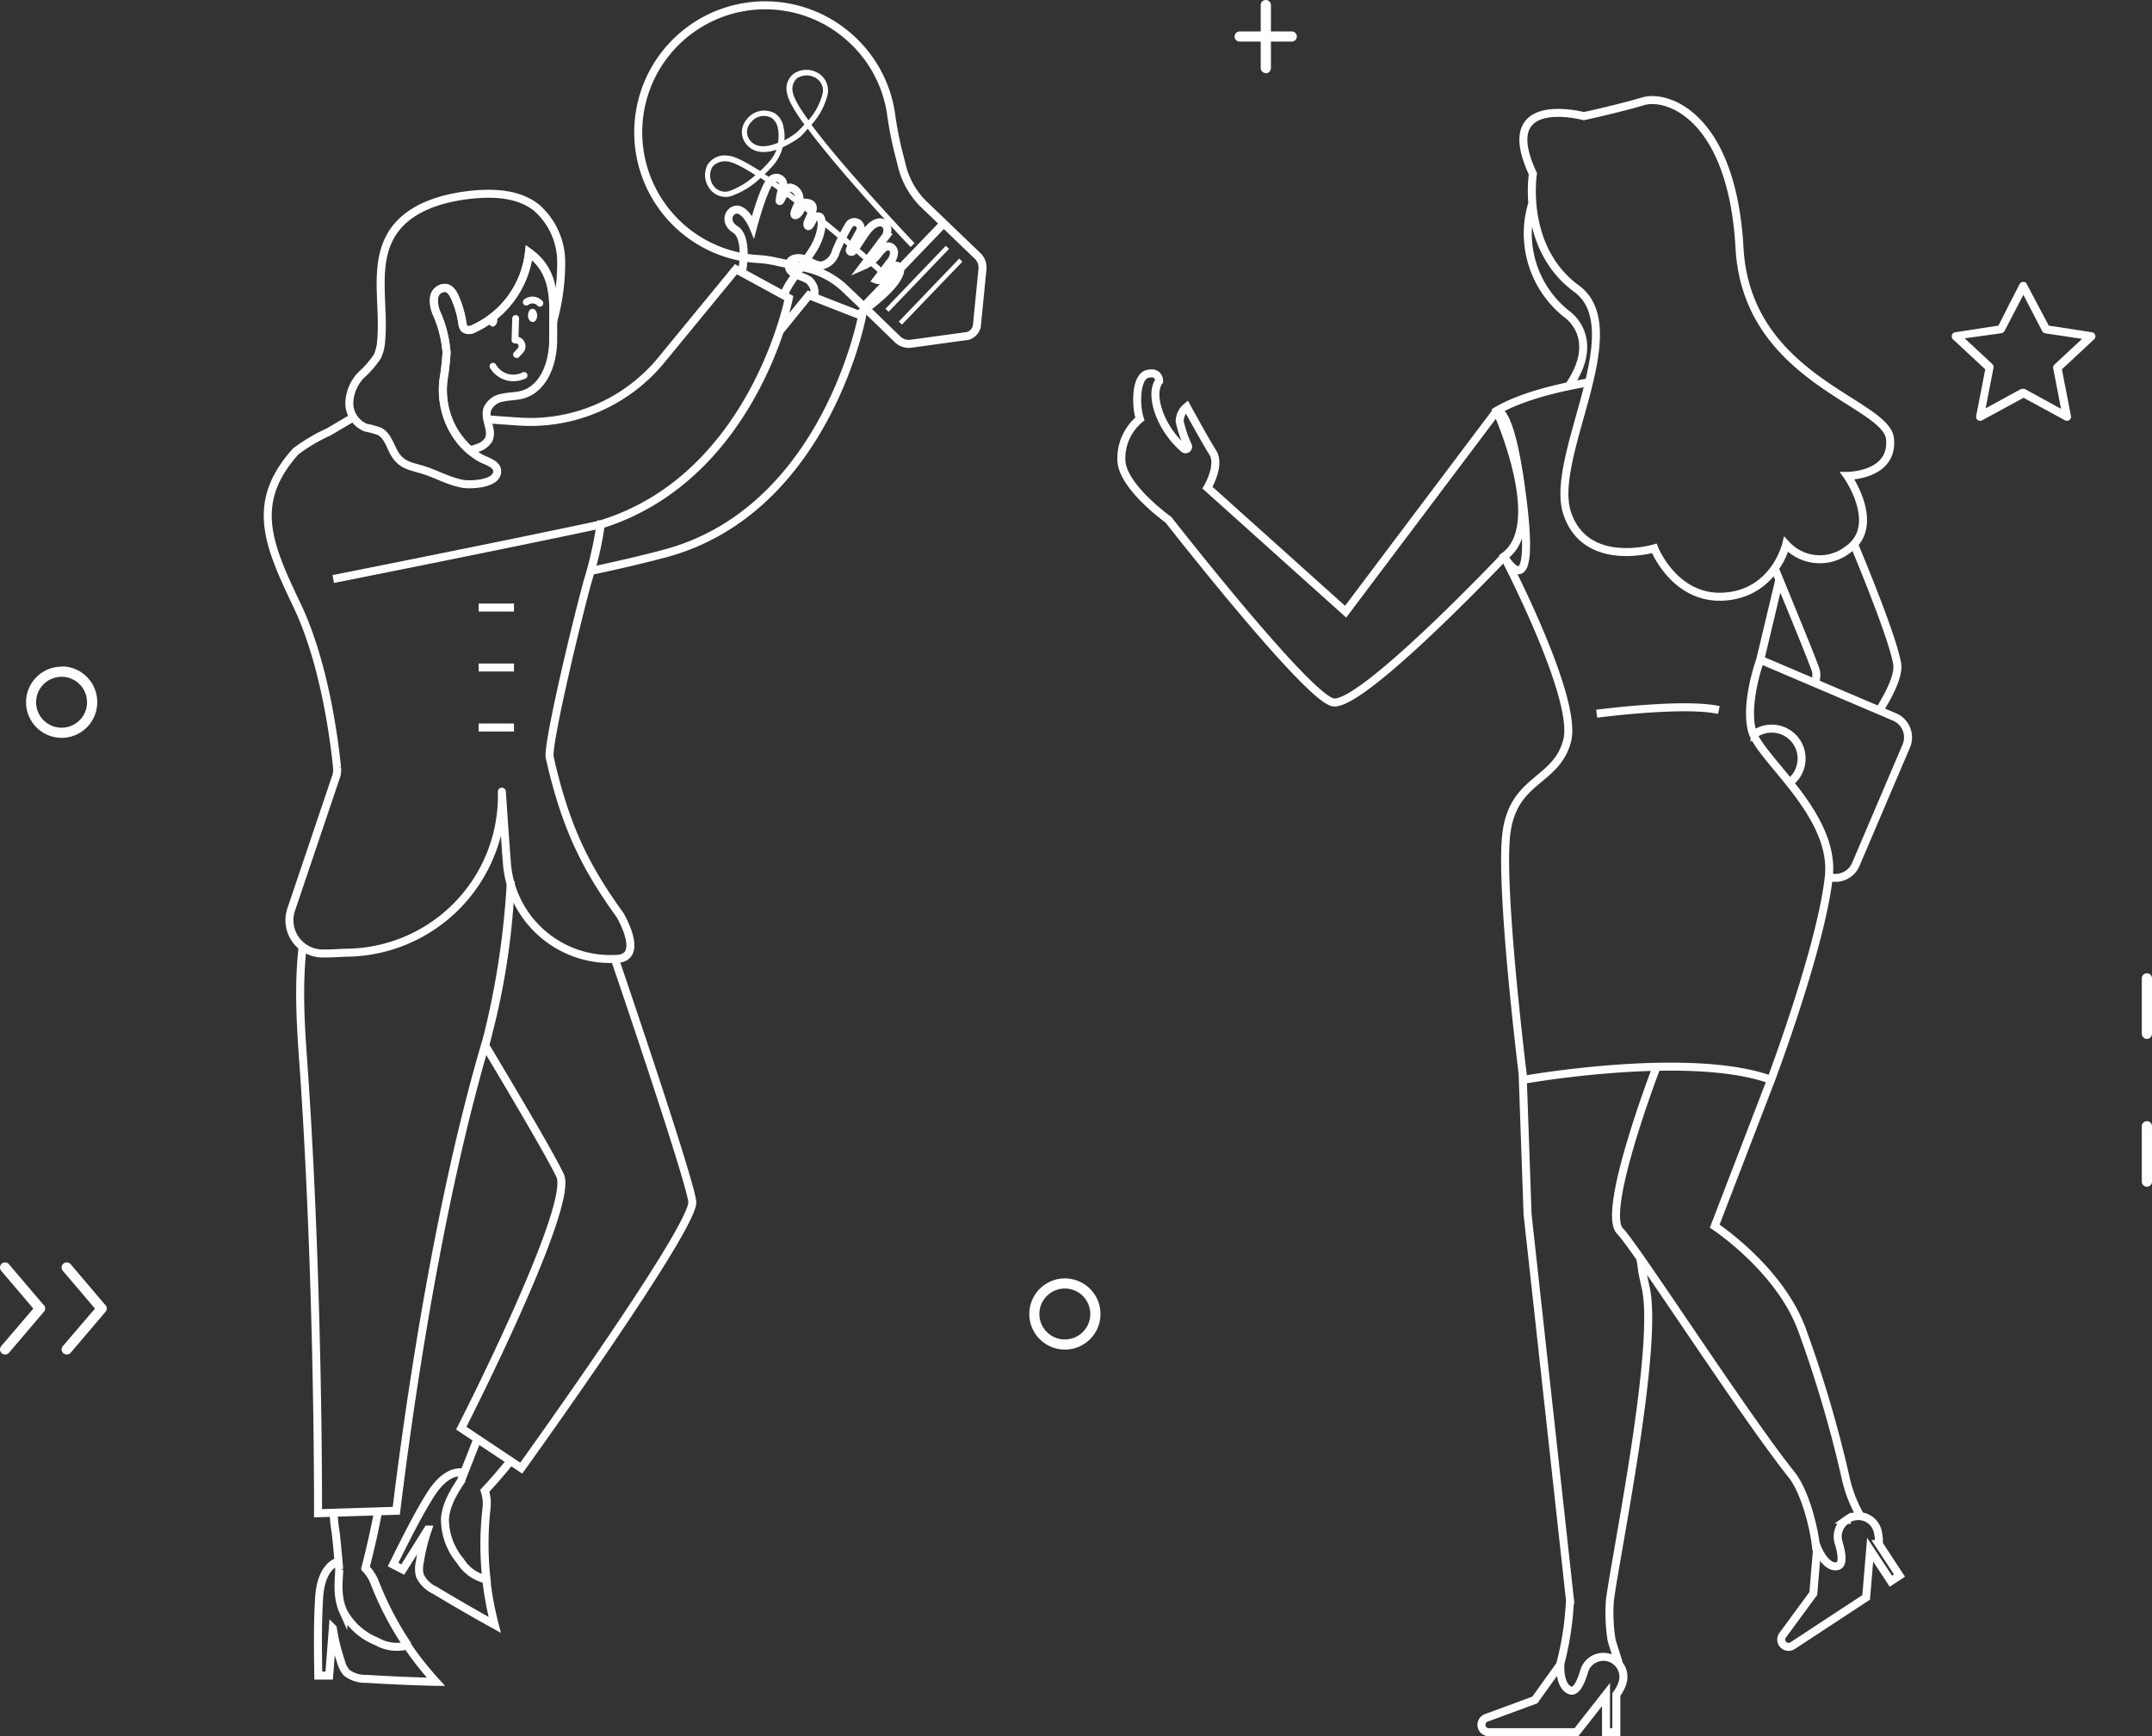<svg xmlns="http://www.w3.org/2000/svg" viewBox="0 0 322.89 260.54"><rect x="0" y="0" width="322.89" height="260.54" fill="#333333" stroke="none"/><defs><style>.cls-1{fill:#fff;}.cls-2,.cls-3{fill:none;stroke:#fff;stroke-miterlimit:10;}.cls-2{stroke-width:1.2px;}.cls-3{stroke-width:0.25px;}</style></defs><g id="Layer_2" data-name="Layer 2"><g id="Layer_1-2" data-name="Layer 1"><path class="cls-1" d="M322.89,155.13v-8.32a.76.76,0,0,0-.76-.76.77.77,0,0,0-.77.76v8.32a.78.78,0,0,0,.77.77.77.77,0,0,0,.76-.77"></path><path class="cls-1" d="M322.89,177.33V169a.76.76,0,0,0-.76-.76.77.77,0,0,0-.77.76v8.32a.77.77,0,0,0,.77.76.76.76,0,0,0,.76-.76"></path><path class="cls-1" d="M9.25,109.2a3.82,3.82,0,1,1,3.81-3.81,3.82,3.82,0,0,1-3.81,3.81m0-9.16a5.34,5.34,0,1,0,5.34,5.35A5.35,5.35,0,0,0,9.25,100"></path><path class="cls-1" d="M159.78,201a3.82,3.82,0,1,1,3.81-3.81,3.82,3.82,0,0,1-3.81,3.81m0-9.16a5.34,5.34,0,1,0,5.34,5.35,5.35,5.35,0,0,0-5.34-5.35"></path><path class="cls-1" d="M186,6.24h7.82a.76.76,0,0,0,0-1.52H186a.76.76,0,1,0,0,1.52"></path><path class="cls-1" d="M189.92,11a.78.78,0,0,0,.77-.77V.76a.77.77,0,0,0-.77-.76.76.76,0,0,0-.76.76V10.2a.77.77,0,0,0,.76.77"></path><path class="cls-1" d="M6.59,195.88l-5.25-6.17a.74.74,0,0,0-.57-.27.8.8,0,0,0-.5.18.76.76,0,0,0-.27.52.8.8,0,0,0,.18.56L5,196.37.18,202a.77.77,0,0,0,.09,1.08A.79.79,0,0,0,1.35,203l5.24-6.16a.77.77,0,0,0,0-1"></path><path class="cls-1" d="M15.84,195.88l-5.24-6.17a.78.78,0,0,0-.58-.27.75.75,0,0,0-.5.18.76.76,0,0,0-.09,1.08l4.82,5.67L9.43,202a.77.77,0,0,0,.09,1.08A.79.79,0,0,0,10.6,203l5.24-6.16a.77.77,0,0,0,0-1"></path><path class="cls-1" d="M303.59,44.24l2.83,5.46a.66.66,0,0,0,.46.32l5.52.83-4.15,3.86a.63.63,0,0,0-.18.57l1.17,6.07-5.48-3-.19,0-.17,0-.12,0-4.41,2.41-.94.51,1.18-6.07a.63.63,0,0,0-.18-.57l-4.15-3.86L300.3,50a.64.64,0,0,0,.46-.32Zm-.37-1.85a1.7,1.7,0,0,0-.38.62l-.39.75c-.37.71-.73,1.42-1.1,2.12l-1,2-.39.75-.12.23-6.48,1a.6.6,0,0,0-.49.43.62.62,0,0,0,.16.63l4.84,4.5-1.36,7a.61.61,0,0,0,.9.65l6.21-3.38,6.21,3.38a.61.61,0,0,0,.9-.65l-1.36-7,4.83-4.5a.61.61,0,0,0,.17-.64.61.61,0,0,0-.49-.42l-6.48-1L304,42.44a.6.6,0,0,0-.24-.12.8.8,0,0,0-.31,0,.4.4,0,0,0-.22.09"></path><path class="cls-2" d="M129.6,46l12-12.48,5.08,4.88a2.41,2.41,0,0,1,.73,2L146.56,49a2,2,0,0,1-1.35,1.41l-8.53,1.17a2.42,2.42,0,0,1-2-.65ZM128,6.1a19.05,19.05,0,1,0-14.37,32.76,17,17,0,0,1,2.47.32l4.69,1a12.26,12.26,0,0,1,6,3.14L129.6,46l6-6.24,6-6.24-2.84-2.72A12.09,12.09,0,0,1,135.35,25l-.66-2.62a53.88,53.88,0,0,1-1-5.33A18.93,18.93,0,0,0,128,6.1ZM66.54,57A38,38,0,0,0,67,52.89a17.78,17.78,0,0,0-1.48-5.81,4.56,4.56,0,0,1-.4-2.45,1.66,1.66,0,0,1,1.79-1.4c.69.15,1.09.85,1.37,1.5a14.93,14.93,0,0,1,1.08,3.77,1.42,1.42,0,0,0,.33.85,1.29,1.29,0,0,0,1.34,0,14.32,14.32,0,0,0,8.33-11.44c3.7,2.67,3.7,6.51,3.66,10.21a32.26,32.26,0,0,0,1.18-9,10.86,10.86,0,0,0-3.75-8c-2.77-2.15-6.6-2.26-10.08-1.86-4.38.51-9.08,2-11.46,5.66-3,4.64-1.21,10.71-1.72,16.2a6.39,6.39,0,0,1-.57,2.36,14.18,14.18,0,0,1-2.42,2.79,6.33,6.33,0,0,0-1.79,4.22,4,4,0,0,0,2.43,3.67,14.29,14.29,0,0,1,2.09.57c1.54.79,1.7,3,2.92,4.19.94,1,2.35,1.19,3.62,1.59,2,.62,3.87,1.71,5.94,2.09,1.19.21,5,.06,5.18-1.73.16-1.24-1.6-1.65-2.48-2.13C68,66.39,66,61.63,66.54,57ZM45.42,142c-.72,6.06-.27,12.44.11,17.73,1.46,20.54,2.19,46.76,2.19,67.35l11.74-.37c2.69-22,7.21-49.33,13.51-70.54a108.19,108.19,0,0,0,3.61-22.54m52.28-86.44c1.83-1.49,5.4-4,6.15-6.29a.91.91,0,0,0-.09-.77.59.59,0,0,0-.84-.15A3.86,3.86,0,0,0,133,41.3c-.34.46-.91.88-1.45.68l1.9-2.51a2.55,2.55,0,0,0,.7-1.56,1,1,0,0,0-.56-.87c-.73-.32-1.4.54-1.9,1.18a5.43,5.43,0,0,1-2.12,1.65l3.19-4.22a1.85,1.85,0,0,0,.38-1.28,1.11,1.11,0,0,0-1.56-.91c-1.48.44-2.43,2.92-3.66,4.26a.25.25,0,0,1-.4-.29L129,34.77a.94.94,0,0,0-1.62-1v0a30.76,30.76,0,0,0-2,4.05,2.8,2.8,0,0,1-2,2c-.92.11-1.74-.53-2.59-.89s-2.13-.27-2.37.63c-.48,1.79,2.45,1.78,3.18,2.73a2.36,2.36,0,0,1,.52,2.27M50.05,227a24.83,24.83,0,0,0,.32,3c.2,1.81.37,3.63.52,5.44a.29.29,0,0,0,0,.1l0,.29c-.14,2.13-.25,4.07.62,6a9.75,9.75,0,0,0,5,4.48,6.09,6.09,0,0,0,4.62.61l.08,0a48.19,48.19,0,0,1-4.94-9.44,6.23,6.23,0,0,0-1.44-2.2q1.08-4.14,1.88-8.34m-5.75,7.3c-2.38.7-3,3.62-3.09,5.74-.23,3.81-.17,7.64-.11,11.46h1.63q.28-3.55.55-7.09a28.36,28.36,0,0,0,1.19,4.89A4.29,4.29,0,0,0,52,251a4.62,4.62,0,0,0,3,.93c3.47.22,7,.37,10.42.45a47.36,47.36,0,0,1-9.24-14.88,6.19,6.19,0,0,0-1.53-2.3M71.58,216c-.13.36-.25.71-.37,1-.66,1.7-1.34,3.4-2,5.08,0,0,0,.06,0,.09h0C68,224,66.88,225.9,66.76,228a9.79,9.79,0,0,0,2.33,6.27A6.11,6.11,0,0,0,72.92,237H73a48.1,48.1,0,0,1,0-10.66,6.11,6.11,0,0,0-.27-2.62q2-2.14,3.8-4.4M69.75,221c-2.44-.49-4.29,1.84-5.39,3.66-2,3.28-3.67,6.7-5.38,10.12l1.45.75q1.89-3,3.76-6a27.49,27.49,0,0,0-1.2,4.89,4.27,4.27,0,0,0,0,2,4.59,4.59,0,0,0,2.24,2.21q4.47,2.7,9,5.2A47.37,47.37,0,0,1,73,226.32a6.24,6.24,0,0,0-.25-2.62m204.35,4.37h0a3,3,0,0,0-1.23,3.42c.46,1.52.79,3.35-.22,3.53-1.78.33-3-2.81-3-2.81l-.58,6.92-4.57,6.22a1.1,1.1,0,0,0,1.5,1.58l11-7.22.6-7.16,3.11,4.73,1.29-.85-3.1-4.73a6.28,6.28,0,0,0-.14-1.79A3,3,0,0,0,277.07,228.07Zm-36.51,20.56h0a3,3,0,0,0-2.91,2.19c-.45,1.52-1.18,3.23-2.13,2.83-1.66-.7-1.43-3.89-1.43-3.89l-3.83,5.34L223,257.79a1.11,1.11,0,0,0,.39,2.15h13.14l4.44-5.66v5.66h1.55v-5.66a6.05,6.05,0,0,0,.86-1.57A3,3,0,0,0,240.56,248.63ZM228.57,76c-1.79-15.45-4-14.33-4-14.33L201.9,91.79,181.17,73.18s2-3.35.8-5.26-3.91-6.87-3.91-6.87A2.86,2.86,0,0,0,177,63.23a17.94,17.94,0,0,0,1.23,3.65.38.38,0,0,1-.6.44A13.33,13.33,0,0,1,173.92,62c-1.26-3.49,0-4.8,0-4.8s.05-1.53-1.75-1.09-1.8,4.8-1.14,6.76A7.69,7.69,0,0,0,168.25,69c.05,4,7.07,9,7.07,9s20.54,26.31,24.62,27.38,25.74-21.82,25.74-21.82S230.35,91.45,228.57,76Zm11,31.1s13.11-1.73,18.33-.55M230,26.08s-1.79,11.12,6.55,17.24S232.36,68.63,235.14,77s13.07,5.29,13.07,5.29,3.06,7.78,10.57,7.23S268,81.7,268,81.7a6.84,6.84,0,0,0,9.18.83c5.29-3.61,0-11.12,0-11.12s6.95,0,6.4-5.56S262.11,57,261,37.2s-10.84-23.08-14.46-22-8.9,2.23-8.9,2.23S224.27,13.84,230,26.08Zm37,60.81L264.11,99s-2.37,6.52-1.22,10.7,12.52,12.47,11.51,21.85c-1.13,10.49-8.67,30.49-8.67,30.49-12.24-4.45-37.16,0-37.16,0s-3.44-27.53-2.61-36.43,7.51-8.07,9.18-14.46-9.46-27.65-9.46-27.65c6.68-4.73-1.11-21.85-1.11-21.85,3.6-2.12,9-3.45,13.83-4.28m-8.53-26.72a15.41,15.41,0,0,0,5.27,16.53s5.25,3.53.24,10.76m27.87,52.21a4.49,4.49,0,0,1,6.71,5.43,4.33,4.33,0,0,1-1.36,1.78M264.11,99l20.13,8.58A3.33,3.33,0,0,1,286,112l-7.55,17.71a3.33,3.33,0,0,1-4.37,1.76m4.09-49.82c2.64,6.37,5.83,14.43,6.47,17.87.3,1.59-.84,4.17-2.69,7.12m-9.67-4.08a3.41,3.41,0,0,0,.19-1.89c-.73-2.14-4-10-6.31-15.68m-37.7,76.24.74,21,6.36,57.86a45.42,45.42,0,0,1-1.47,9.68m8.87.06c-.43-1.42-.93-2.92-1.14-3.65a25.33,25.33,0,0,1-.26-6.09c1-7.49,7.34-38.1,5.36-46.88-.2-.88-.38-1.71-.53-2.49,0-.25-.25-1.7-.29-2m19.63-26.69L257.28,184s9.56,6.28,13,15.29A182.7,182.7,0,0,1,277,222.11a20.43,20.43,0,0,0,2.2,5.5m-6.67,5c-.27-3.23-1.7-8.79-3.72-11.32-7.2-9-23.48-34.32-25.73-36.54-2.9-2.86,5.48-24.65,5.48-24.65M76.65,132.24a124.44,124.44,0,0,1-3.68,24l-.18.63c4.14,6.91,9.9,16.65,11.25,19.54,2.17,4.62-14.83,37.9-14.83,37.9l9,6s26.12-36.29,25.66-40S92.25,143.9,92.25,143.9"></path><polygon class="cls-1" points="142.22 37.35 133.33 46.61 133.03 46.33 141.92 37.06 142.22 37.35"></polygon><polygon class="cls-3" points="142.22 37.35 133.33 46.61 133.03 46.33 141.92 37.06 142.22 37.35"></polygon><polygon class="cls-1" points="144.22 39.27 135.33 48.53 135.04 48.25 143.93 38.98 144.22 39.27"></polygon><polygon class="cls-3" points="144.22 39.27 135.33 48.53 135.04 48.25 143.93 38.98 144.22 39.27"></polygon><path class="cls-1" d="M112.7,18.14a3.23,3.23,0,0,0-.23.27,2.16,2.16,0,0,0,.21,3c1.06,1,2.72.71,4.15.12a5.67,5.67,0,0,0,0-2.32,2.44,2.44,0,0,0-1-1.62,2.53,2.53,0,0,0-3.15.51M107,24.73a1.88,1.88,0,0,0-.31.43A2.68,2.68,0,0,0,107,28a2.26,2.26,0,0,0,2.44.8,11.84,11.84,0,0,0,4.11-2.55c-2-1.27-3.55-2.09-4.46-2.15a2.72,2.72,0,0,0-2.15.67m12.32-12.89a2.24,2.24,0,0,0-.48,2.06c.11.66.7,1.93,2.45,4.35a9.69,9.69,0,0,0,2.25-4.16,2.28,2.28,0,0,0-1-2.45,2.76,2.76,0,0,0-2.89-.08,1.69,1.69,0,0,0-.33.28m13.2,29.53c-.14-.14-11.3-10.07-18.41-14.83a12.45,12.45,0,0,1-4.47,2.78,2.83,2.83,0,0,1-3-1,3.28,3.28,0,0,1-.43-3.42,2.88,2.88,0,0,1,3-1.41c1,.05,2.76,1,4.86,2.33a20,20,0,0,0,1.52-1.56,5.89,5.89,0,0,0,1.13-2c-1.49.54-3.18.73-4.37-.41a2.74,2.74,0,0,1-.26-3.8,3.18,3.18,0,0,1,4.14-.92,2.92,2.92,0,0,1,1.21,2,6,6,0,0,1,.1,2.16A15,15,0,0,0,119.59,20c.07-.07.61-.56,1.26-1.3-1.46-2-2.47-3.71-2.63-4.71a2.67,2.67,0,0,1,1.06-2.91,3.31,3.31,0,0,1,3.53.07,2.9,2.9,0,0,1,1.25,3,10.27,10.27,0,0,1-2.47,4.56c1.43,1.93,3.52,4.54,6.57,8,4.44,5.1,8.84,9.73,8.89,9.78l-.42.4c-.55-.57-10.34-10.88-15.43-17.78A14,14,0,0,1,120,20.44h0A14.32,14.32,0,0,1,117.33,22,6.55,6.55,0,0,1,116,24.64a20.46,20.46,0,0,1-1.46,1.51c7.11,4.76,17.78,14.25,18.37,14.78Z"></path><path class="cls-3" d="M112.7,18.14a3.23,3.23,0,0,0-.23.27,2.16,2.16,0,0,0,.21,3c1.06,1,2.72.71,4.15.12a5.67,5.67,0,0,0,0-2.32,2.44,2.44,0,0,0-1-1.62A2.53,2.53,0,0,0,112.7,18.14ZM107,24.73a1.88,1.88,0,0,0-.31.43A2.68,2.68,0,0,0,107,28a2.26,2.26,0,0,0,2.44.8,11.84,11.84,0,0,0,4.11-2.55c-2-1.27-3.55-2.09-4.46-2.15A2.72,2.72,0,0,0,107,24.73Zm12.32-12.89a2.24,2.24,0,0,0-.48,2.06c.11.66.7,1.93,2.45,4.35a9.69,9.69,0,0,0,2.25-4.16,2.28,2.28,0,0,0-1-2.45,2.76,2.76,0,0,0-2.89-.08A1.69,1.69,0,0,0,119.27,11.84Zm13.2,29.53c-.14-.14-11.3-10.07-18.41-14.83a12.45,12.45,0,0,1-4.47,2.78,2.83,2.83,0,0,1-3-1,3.28,3.28,0,0,1-.43-3.42,2.88,2.88,0,0,1,3-1.41c1,.05,2.76,1,4.86,2.33a20,20,0,0,0,1.52-1.56,5.89,5.89,0,0,0,1.13-2c-1.49.54-3.18.73-4.37-.41a2.74,2.74,0,0,1-.26-3.8,3.18,3.18,0,0,1,4.14-.92,2.92,2.92,0,0,1,1.21,2,6,6,0,0,1,.1,2.16A15,15,0,0,0,119.59,20c.07-.07.61-.56,1.26-1.3-1.46-2-2.47-3.71-2.63-4.71a2.67,2.67,0,0,1,1.06-2.91,3.31,3.31,0,0,1,3.53.07,2.9,2.9,0,0,1,1.25,3,10.27,10.27,0,0,1-2.47,4.56c1.43,1.93,3.52,4.54,6.57,8,4.44,5.1,8.84,9.73,8.89,9.78l-.42.4c-.55-.57-10.34-10.88-15.43-17.78A14,14,0,0,1,120,20.44h0A14.32,14.32,0,0,1,117.33,22,6.55,6.55,0,0,1,116,24.64a20.46,20.46,0,0,1-1.46,1.51c7.11,4.76,17.78,14.25,18.37,14.78Z"></path><path class="cls-2" d="M83.05,46.41c0-3.15-.52-6.26-3.66-8.53a14.32,14.32,0,0,1-8.33,11.44,1.29,1.29,0,0,1-1.34,0,1.42,1.42,0,0,1-.33-.85,14.93,14.93,0,0,0-1.08-3.77c-.28-.65-.68-1.35-1.37-1.5a1.66,1.66,0,0,0-1.79,1.4,4.56,4.56,0,0,0,.4,2.45A17.78,17.78,0,0,1,67,52.89,38,38,0,0,1,66.54,57a12,12,0,0,0,4,10.56,12,12,0,0,0,1.16-.36A2.93,2.93,0,0,0,73.3,66c.73-1.39-.67-3.12-.18-4.61a3,3,0,0,1,2.35-1.73c1-.21,2-.18,3-.46,3.25-1,4.55-4.91,4.53-8.3C83,49.37,83,47.89,83.05,46.41Zm38.32-2.11L117,49.68c-2.73,8.12-10.06,23.84-26.86,29a45.86,45.86,0,0,1-1.5,7c4-.85,7.88-1.75,11.23-2.65,24.06-6.51,29.48-35.61,29.48-35.61ZM71.82,109.17h5.3m-5.3-9h5.3m-5.3-9h5.3M50,86.89s25.21-5,40.1-8.18m-37-16.13L49.3,64.82a26.46,26.46,0,0,0-4.92,2.91c-6.87,7.66-4.24,13.84.2,23.13,4.77,10,5.92,23.87,6,24.37a3.64,3.64,0,0,1-.28,1.68l-6.59,19.52a5,5,0,0,0,5,6.65h.09c1.13,0,2.26-.09,3.4-.12a23.54,23.54,0,0,0,23.1-24.16c0-.09.47,7.07.76,10.74A15.56,15.56,0,0,0,92.25,143.9l.26,0c4.33-.17.53-6.57.53-6.57-5.05-7-8.16-13-10.56-23.67-.39-1.73,3.62-18.81,5.67-26.35a58.54,58.54,0,0,0,1.95-8.58c23-7.11,28.26-34,28.26-34l-7.94-4.33L99.25,54A25.43,25.43,0,0,1,77.7,63.25l-4.37-.31m38-22.1s1-5.15-1-6.41-.69-3.32.55-2.93S113,34,113,34s1.69-6.4,2.83-7.09a1.05,1.05,0,0,1,1.69,1,7.92,7.92,0,0,0-.55,2.23c.11.33.87-2,1.58-2a1.71,1.71,0,0,1,1.14,2.61c-.76,1.52-.54,1.8,0,1.36s.77-1.69,1-1.69,1.58-.05,1.2,1.2-.92,1.85-.71,2.23.63-.6.78-.87.2-.6.91-.49.54,2.64-.82,4.86-4.28,5.77-4.39,7"></path><path class="cls-1" d="M80.05,48.31a.3.3,0,0,1-.13,0A.6.6,0,0,1,79.4,48a1.27,1.27,0,0,1-.18-.66c0-.55.29-1,.67-1s.69.42.7,1a1.27,1.27,0,0,1-.16.66.66.66,0,0,1-.38.31"></path><path class="cls-1" d="M74.07,49l-.13,0c-.39,0-.7-.43-.7-1s.28-1,.67-1,.69.42.7,1a1,1,0,0,1-.54,1"></path><path class="cls-1" d="M77.63,53.69a.52.52,0,0,1-.49-.12.52.52,0,0,1,0-.72l.56-.6a.43.43,0,0,0-.37-.72.52.52,0,0,1-.41-.13.48.48,0,0,1-.16-.39l.1-3.24a.51.51,0,0,1,.53-.49.5.5,0,0,1,.49.53l-.08,2.75a1.42,1.42,0,0,1,.88.73A1.45,1.45,0,0,1,78.42,53l-.56.6a.59.59,0,0,1-.23.14"></path><path class="cls-1" d="M81.14,46a.51.51,0,0,1-.5-.13,1,1,0,0,0-1.37-.12.51.51,0,0,1-.62-.81,2,2,0,0,1,2.71.21.48.48,0,0,1,.15.36.51.51,0,0,1-.15.36.5.5,0,0,1-.22.13"></path><path class="cls-1" d="M78.82,56.8h0a4.09,4.09,0,0,1-5.29-1.58.5.5,0,0,1,.18-.7.51.51,0,0,1,.7.18,3,3,0,0,0,4,1.18h0a.51.51,0,0,1,.44.93Z"></path></g></g></svg>